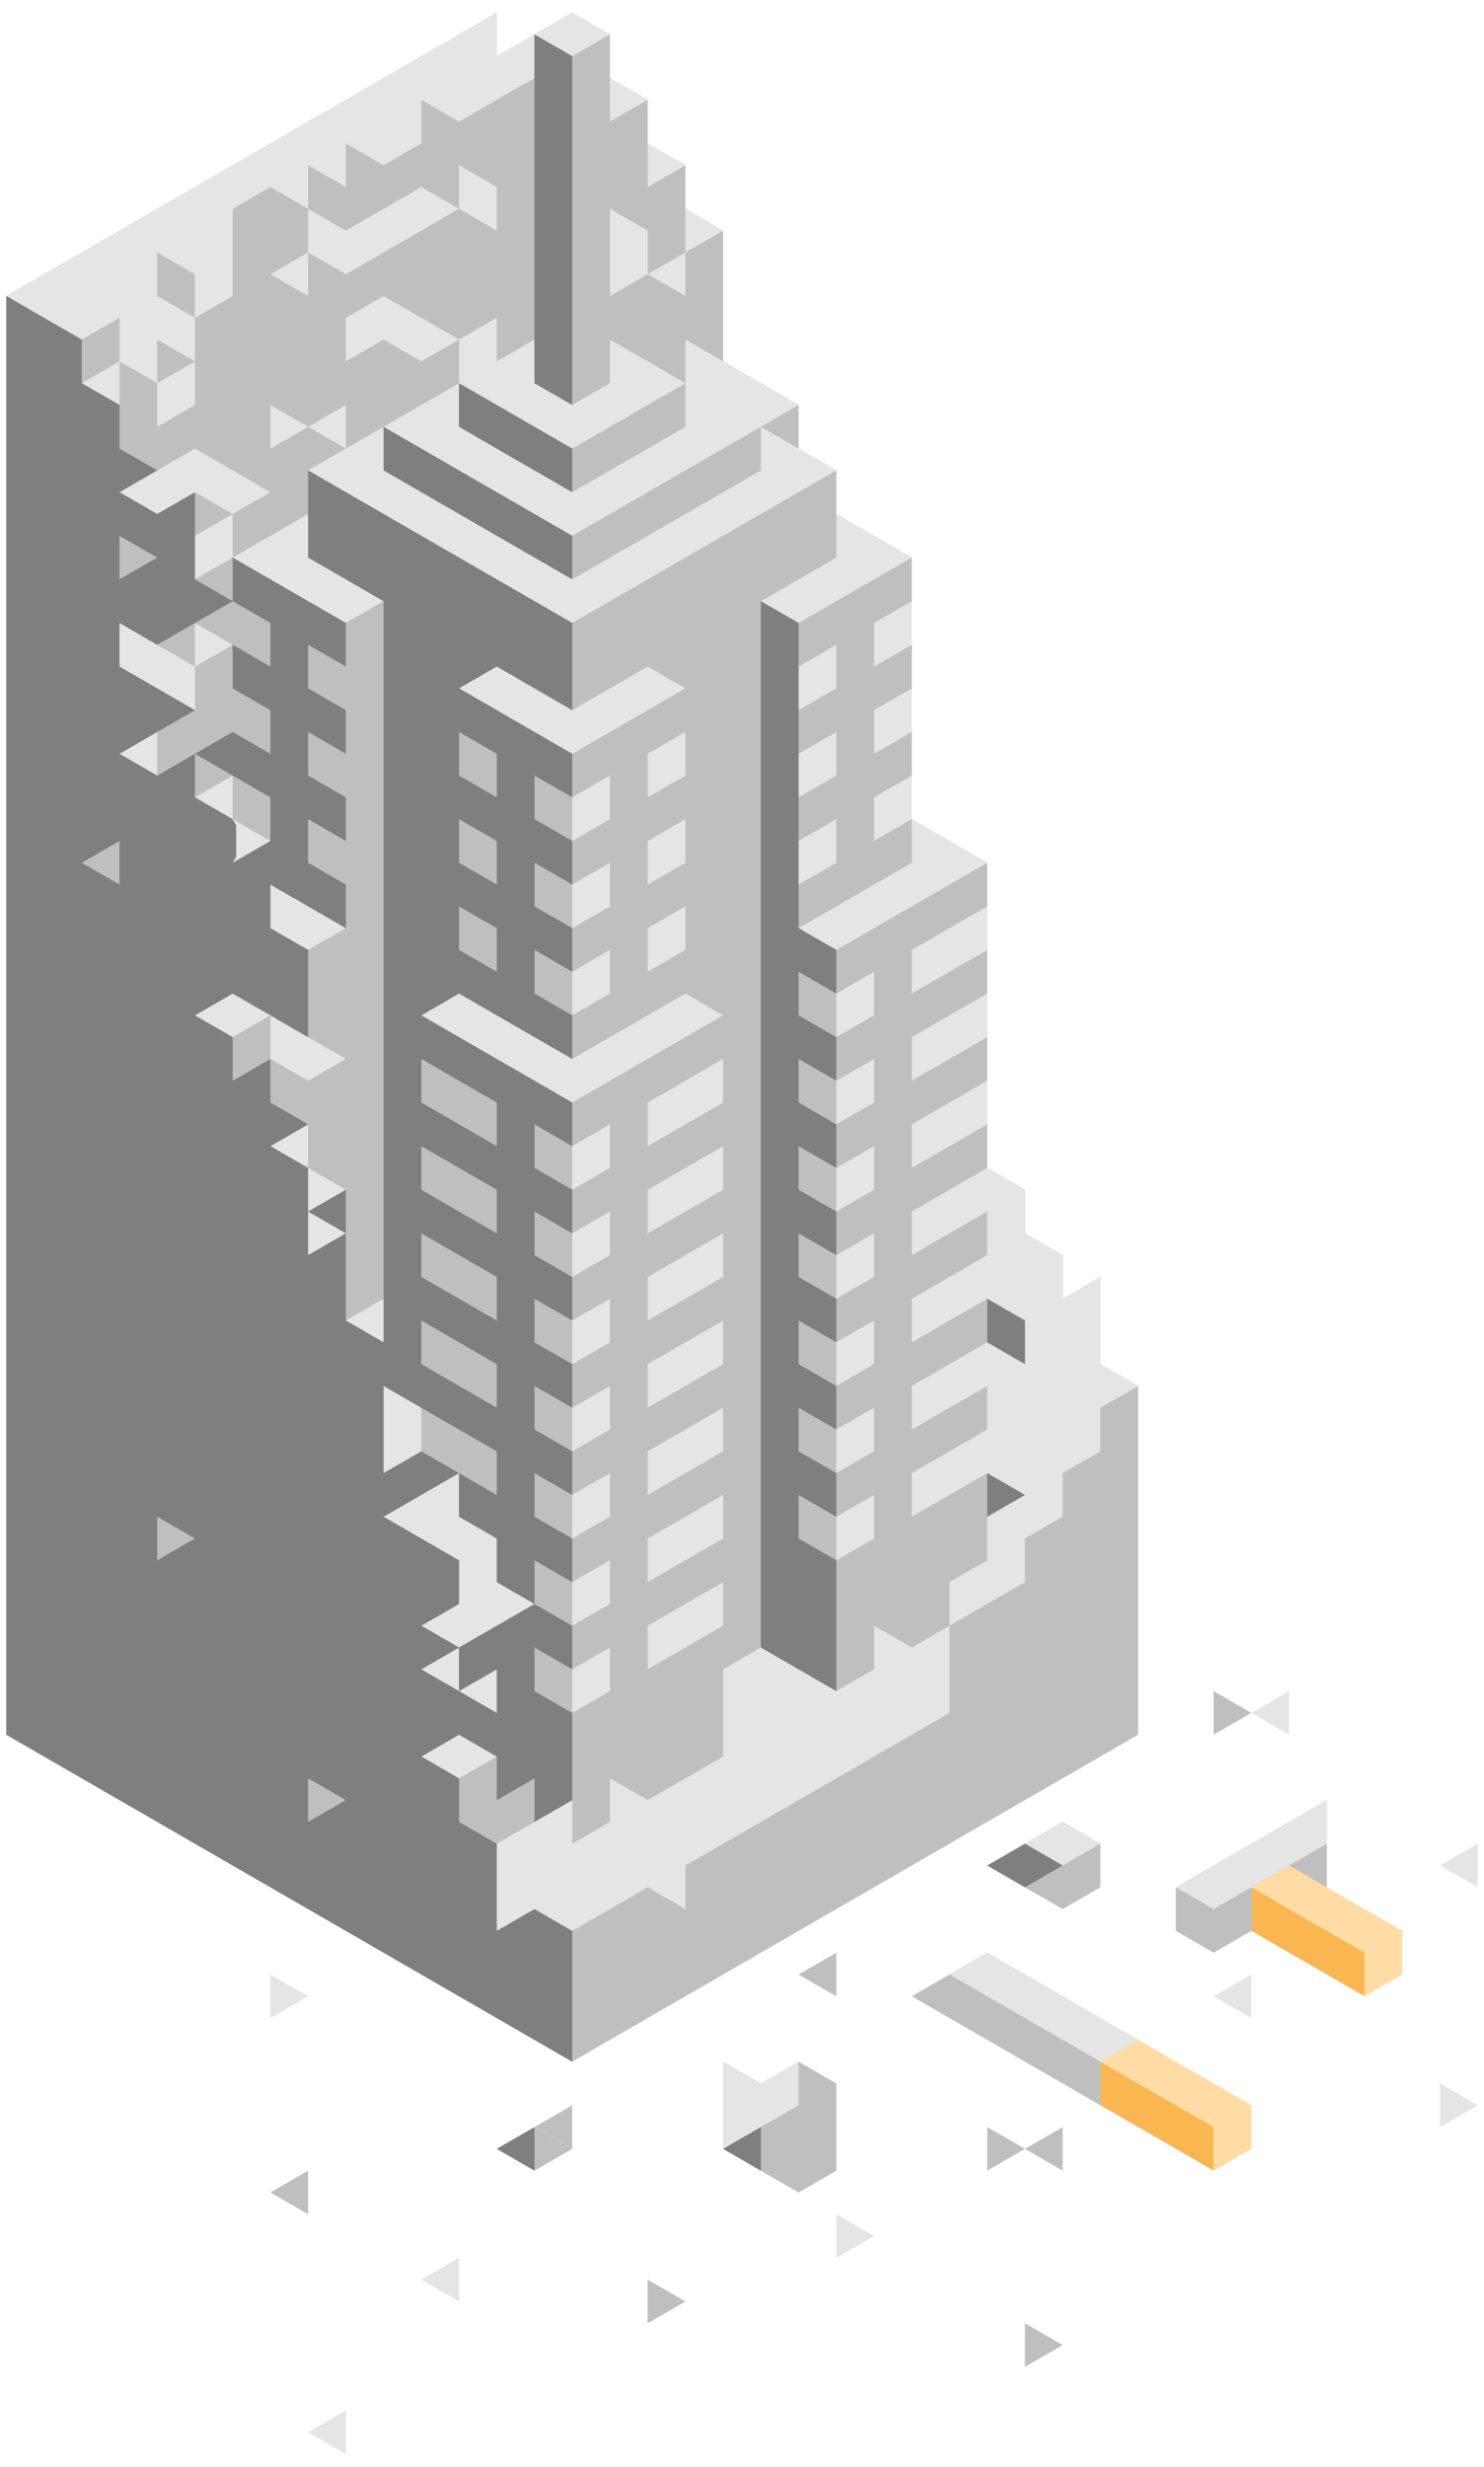 <?xml version="1.0" encoding="utf-8"?>
<!-- Generator: Adobe Illustrator 16.0.0, SVG Export Plug-In . SVG Version: 6.00 Build 0)  -->
<!DOCTYPE svg PUBLIC "-//W3C//DTD SVG 1.1//EN" "http://www.w3.org/Graphics/SVG/1.1/DTD/svg11.dtd">
<svg version="1.1" id="Layer_1" xmlns="http://www.w3.org/2000/svg" xmlns:xlink="http://www.w3.org/1999/xlink" x="0px" y="0px"
	 width="236px" height="392px" viewBox="0 0 236 392" enable-background="new 0 0 236 392" xml:space="preserve">
<g>
	<polygon fill="#BFBFBF" points="49,351.879 49,344.949 43,348.42 49,351.879 49,351.879 	"/>
	<polygon fill="#BFBFBF" points="91,341.49 91,334.561 85,338.02 91,341.49 91,341.49 	"/>
	<polygon fill="#BFBFBF" points="103,369.199 109,365.74 103,362.27 103,369.199 103,369.199 	"/>
	<polygon fill="#BFBFBF" points="133,317.24 133,310.311 127,313.779 133,317.24 133,317.24 	"/>
	<polygon fill="#BFBFBF" points="157,344.949 163,341.49 157,338.029 157,344.949 157,344.949 	"/>
	<polygon fill="#BFBFBF" points="169,303.379 175,299.92 175,292.99 169,289.529 157,296.459 169,303.379 169,303.379 	"/>
	<polygon fill="#BFBFBF" points="169,344.949 169,338.029 163,341.49 169,344.949 169,344.949 	"/>
	<polygon fill="#BFBFBF" points="163,376.129 169,372.67 163,369.199 163,376.129 163,376.129 	"/>
	<polygon fill="#BFBFBF" points="193,268.74 193,275.67 199,272.209 193,268.74 193,268.74 	"/>
	<polygon fill="#BFBFBF" points="175,209.85 175,202.93 169,206.391 169,199.459 163,196 163,189.07 157,185.6 157,137.109 
		145,130.18 145,88.609 133,81.68 133,74.748 132.998,74.749 127,71.289 127,64.359 115,57.43 115,36.65 109,33.18 109,26.26 
		103,22.789 103,15.859 97,12.4 97,5.471 91,2.01 79,8.939 79,2.01 1.002,47.038 1,47.037 1,275.677 91,327.638 91,327.629 
		181,275.67 181,220.25 175,216.779 175,209.85 175,209.85 	"/>
	<polygon fill="#BFBFBF" points="169,317.24 157,310.311 145,317.24 175,334.561 175,327.629 181,324.17 169,317.24 169,317.24 	"/>
	<polygon fill="#BFBFBF" points="205,289.529 187,299.92 187,306.85 193,310.311 199,306.85 199,306.847 211,299.92 211,286.061 
		205,289.529 205,289.529 	"/>
	<polygon fill="#BFBFBF" points="79,341.49 85,344.949 91,341.49 85,338.029 79,341.49 79,341.49 	"/>
	<polygon fill="#BFBFBF" points="121,331.1 115,327.629 115,341.49 127,348.42 133,344.949 133,331.1 127,327.629 121,331.1 
		121,331.1 	"/>
</g>
<g>
	<g>
		<polygon fill="#FAB650" points="187,334.561 175,327.629 175,334.561 193,344.949 193,338.02 187,334.561 		"/>
		<polygon fill="#FAB650" points="211,306.85 199,299.92 199,306.85 217,317.24 217,310.311 211,306.85 		"/>
	</g>
	<g>
		<polygon fill="#FFDBA6" points="187,327.629 181,324.17 175,327.629 193,338.02 193,344.949 199,341.49 199,334.561 187,327.629 
					"/>
		<polygon fill="#FFDBA6" points="217,303.379 205,296.459 199,299.92 217,310.311 217,317.24 223,313.779 223,306.85 217,303.379 
					"/>
	</g>
	<g>
		<polygon fill="#E5E5E5" points="19,64.359 19,57.43 13,60.9 19,64.359 		"/>
		<polygon fill="#E5E5E5" points="25,60.9 25,53.971 31,57.43 31,50.5 25,47.039 25,40.109 31,43.58 31,50.5 37,47.039 37,33.18 
			43,29.721 49,33.18 49,26.26 55,29.721 55,22.789 61,26.26 67,22.789 67,15.859 73,19.33 85,12.4 85,5.471 79,8.939 79,2.01 
			1,47.039 13,53.971 19,50.5 19,57.43 25,60.9 		"/>
		<polygon fill="#E5E5E5" points="25,123.25 25,116.32 19,119.789 25,123.25 		"/>
		<polygon fill="#E5E5E5" points="25,67.83 31,64.359 31,57.43 25,60.9 25,67.83 		"/>
		<polygon fill="#E5E5E5" points="31,105.93 19,99 19,105.93 31,112.859 31,105.93 		"/>
		<polygon fill="#E5E5E5" points="31,85.15 31,92.07 37,88.609 37,81.68 31,85.15 		"/>
		<polygon fill="#E5E5E5" points="31,99 31,105.93 37,102.471 31,99 		"/>
		<polygon fill="#E5E5E5" points="31,126.709 37,130.18 37,123.25 31,126.709 		"/>
		<polygon fill="#E5E5E5" points="37,74.75 31,71.289 19,78.221 25,81.68 31,78.221 37,81.68 43,78.221 37,74.75 		"/>
		<polygon fill="#E5E5E5" points="43,133.641 37,130.18 37,137.109 43,133.641 		"/>
		<polygon fill="#E5E5E5" points="37,157.891 31,161.359 37,164.82 43,161.359 37,157.891 		"/>
		<polygon fill="#E5E5E5" points="49,47.039 49,40.109 43,43.58 49,47.039 		"/>
		<polygon fill="#E5E5E5" points="43,71.289 49,67.83 43,64.359 43,71.289 		"/>
		<polygon fill="#E5E5E5" points="49,171.75 55,168.279 43,161.359 43,168.279 49,171.75 		"/>
		<polygon fill="#E5E5E5" points="43,182.141 49,185.6 49,178.68 43,182.141 		"/>
		<polygon fill="#E5E5E5" points="43,313.779 43,320.699 49,317.24 43,313.779 		"/>
		<polygon fill="#E5E5E5" points="55,43.58 73,33.18 67,29.721 55,36.65 49,33.18 49,40.109 55,43.58 		"/>
		<polygon fill="#E5E5E5" points="49,67.83 55,71.289 55,64.359 49,67.83 		"/>
		<polygon fill="#E5E5E5" points="55,147.5 43,140.57 43,147.5 49,150.959 55,147.5 		"/>
		<polygon fill="#E5E5E5" points="49,185.6 49,192.529 55,189.07 49,185.6 		"/>
		<polygon fill="#E5E5E5" points="55,196 49,192.529 49,199.459 55,196 		"/>
		<polygon fill="#E5E5E5" points="55,389.99 55,383.061 49,386.52 55,389.99 		"/>
		<polygon fill="#E5E5E5" points="61,95.539 49,88.609 49,81.68 37,88.609 55,99 61,95.539 		"/>
		<polygon fill="#E5E5E5" points="61,206.391 55,209.85 61,213.32 61,206.391 		"/>
		<polygon fill="#E5E5E5" points="61,47.039 55,50.5 55,57.43 61,53.971 67,57.43 73,53.971 61,47.039 		"/>
		<polygon fill="#E5E5E5" points="61,227.17 61,234.1 67,230.641 67,223.709 61,220.25 61,227.17 		"/>
		<polygon fill="#E5E5E5" points="73,247.959 73,254.891 67,258.35 73,261.811 85,254.891 79,251.42 79,244.49 73,241.029 73,234.1 
			61,241.029 73,247.959 		"/>
		<polygon fill="#E5E5E5" points="73,268.74 73,261.811 67,265.279 73,268.74 		"/>
		<polygon fill="#E5E5E5" points="73,365.74 73,358.811 67,362.27 73,365.74 		"/>
		<polygon fill="#E5E5E5" points="79,29.721 73,26.26 73,33.18 79,36.65 79,29.721 		"/>
		<polygon fill="#E5E5E5" points="79,265.279 73,268.74 79,272.209 79,265.279 		"/>
		<polygon fill="#E5E5E5" points="73,275.67 67,279.141 73,282.6 79,279.141 73,275.67 		"/>
		<polygon fill="#E5E5E5" points="85,67.83 91,71.289 109,60.9 97,53.971 97,60.9 91,64.359 85,60.9 85,53.971 79,57.43 79,50.5 
			73,53.971 73,60.9 85,67.83 		"/>
		<polygon fill="#E5E5E5" points="97,5.471 91,2.01 85,5.471 91,8.939 97,5.471 		"/>
		<polygon fill="#E5E5E5" points="97,123.25 91,126.709 91,133.641 97,130.18 97,123.25 		"/>
		<polygon fill="#E5E5E5" points="97,137.109 91,140.57 91,147.5 97,144.039 97,137.109 		"/>
		<polygon fill="#E5E5E5" points="91,161.359 97,157.891 97,150.959 91,154.43 91,161.359 		"/>
		<polygon fill="#E5E5E5" points="97,178.68 91,182.141 91,189.07 97,185.6 97,178.68 		"/>
		<polygon fill="#E5E5E5" points="97,192.529 91,196 91,202.93 97,199.459 97,192.529 		"/>
		<polygon fill="#E5E5E5" points="97,206.391 91,209.85 91,216.779 97,213.32 97,206.391 		"/>
		<polygon fill="#E5E5E5" points="97,220.25 91,223.709 91,230.641 97,227.17 97,220.25 		"/>
		<polygon fill="#E5E5E5" points="97,234.1 91,237.57 91,244.49 97,241.029 97,234.1 		"/>
		<polygon fill="#E5E5E5" points="97,247.959 91,251.42 91,258.35 97,254.891 97,247.959 		"/>
		<polygon fill="#E5E5E5" points="91,272.209 97,268.74 97,261.811 91,265.279 91,272.209 		"/>
		<polygon fill="#E5E5E5" points="97,19.33 103,15.859 97,12.4 97,19.33 		"/>
		<polygon fill="#E5E5E5" points="97,33.18 97,47.039 103,43.58 103,36.65 97,33.18 		"/>
		<polygon fill="#E5E5E5" points="103,29.721 109,26.26 103,22.789 103,29.721 		"/>
		<polygon fill="#E5E5E5" points="109,47.039 109,40.109 103,43.58 109,47.039 		"/>
		<polygon fill="#E5E5E5" points="103,105.93 91,112.859 79,105.93 73,109.391 91,119.789 109,109.391 103,105.93 		"/>
		<polygon fill="#E5E5E5" points="109,116.32 103,119.789 103,126.709 109,123.25 109,116.32 		"/>
		<polygon fill="#E5E5E5" points="109,130.18 103,133.641 103,140.57 109,137.109 109,130.18 		"/>
		<polygon fill="#E5E5E5" points="103,154.43 109,150.959 109,144.039 103,147.5 103,154.43 		"/>
		<polygon fill="#E5E5E5" points="103,258.35 103,265.279 115,258.35 115,251.42 103,258.35 		"/>
		<polygon fill="#E5E5E5" points="109,40.109 115,36.65 109,33.18 109,40.109 		"/>
		<polygon fill="#E5E5E5" points="109,53.971 109,67.83 91,78.221 73,67.83 73,60.9 61,67.83 91,85.15 127,64.359 109,53.971 		"/>
		<polygon fill="#E5E5E5" points="109,157.891 91,168.279 73,157.891 67,161.359 91,175.209 115,161.359 109,157.891 		"/>
		<polygon fill="#E5E5E5" points="115,168.279 103,175.209 103,182.141 115,175.209 115,168.279 		"/>
		<polygon fill="#E5E5E5" points="115,182.141 103,189.07 103,196 115,189.07 115,182.141 		"/>
		<polygon fill="#E5E5E5" points="115,196 103,202.93 103,209.85 115,202.93 115,196 		"/>
		<polygon fill="#E5E5E5" points="115,209.85 103,216.779 103,223.709 115,216.779 115,209.85 		"/>
		<polygon fill="#E5E5E5" points="115,223.709 103,230.641 103,237.57 115,230.641 115,223.709 		"/>
		<polygon fill="#E5E5E5" points="115,237.57 103,244.49 103,251.42 115,244.49 115,237.57 		"/>
		<polygon fill="#E5E5E5" points="115,78.221 91,92.07 61,74.75 61,67.83 49,74.75 91,99 133,74.75 121,67.83 121,74.75 115,78.221 
					"/>
		<polygon fill="#E5E5E5" points="115,327.629 115,341.49 127,334.561 127,327.629 121,331.1 115,327.629 		"/>
		<polygon fill="#E5E5E5" points="133,102.471 127,105.93 127,112.859 133,109.391 133,102.471 		"/>
		<polygon fill="#E5E5E5" points="127,126.709 133,123.25 133,116.32 127,119.789 127,126.709 		"/>
		<polygon fill="#E5E5E5" points="127,140.57 133,137.109 133,130.18 127,133.641 127,140.57 		"/>
		<polygon fill="#E5E5E5" points="133,88.609 121,95.539 127,99 145,88.609 133,81.68 133,88.609 		"/>
		<polygon fill="#E5E5E5" points="139,154.43 133,157.891 133,164.82 139,161.359 139,154.43 		"/>
		<polygon fill="#E5E5E5" points="139,168.279 133,171.75 133,178.68 139,175.209 139,168.279 		"/>
		<polygon fill="#E5E5E5" points="139,182.141 133,185.6 133,192.529 139,189.07 139,182.141 		"/>
		<polygon fill="#E5E5E5" points="139,196 133,199.459 133,206.391 139,202.93 139,196 		"/>
		<polygon fill="#E5E5E5" points="139,209.85 133,213.32 133,220.25 139,216.779 139,209.85 		"/>
		<polygon fill="#E5E5E5" points="139,223.709 133,227.17 133,234.1 139,230.641 139,223.709 		"/>
		<polygon fill="#E5E5E5" points="133,247.959 139,244.49 139,237.57 133,241.029 133,247.959 		"/>
		<polygon fill="#E5E5E5" points="133,358.811 139,355.35 133,351.879 133,358.811 		"/>
		<polygon fill="#E5E5E5" points="145,95.539 139,99 139,105.93 145,102.471 145,95.539 		"/>
		<polygon fill="#E5E5E5" points="139,119.789 145,116.32 145,109.391 139,112.859 139,119.789 		"/>
		<polygon fill="#E5E5E5" points="139,126.709 139,133.641 145,130.18 145,123.25 139,126.709 		"/>
		<polygon fill="#E5E5E5" points="139,258.35 139,265.279 133,268.74 121,261.811 115,265.279 115,279.141 103,286.061 97,282.6 
			97,289.529 91,292.99 91,286.061 79,292.99 79,306.85 85,303.379 91,306.85 103,299.92 109,303.379 109,296.459 151,272.209 
			151,258.35 145,261.811 139,258.35 		"/>
		<polygon fill="#E5E5E5" points="145,137.109 127,147.5 133,150.959 157,137.109 145,130.18 145,137.109 		"/>
		<polygon fill="#E5E5E5" points="145,178.68 145,185.6 157,178.68 157,171.75 145,178.68 		"/>
		<polygon fill="#E5E5E5" points="157,144.039 145,150.959 145,157.891 157,150.959 157,144.039 		"/>
		<polygon fill="#E5E5E5" points="157,157.891 145,164.82 145,171.75 157,164.82 157,157.891 		"/>
		<polygon fill="#E5E5E5" points="175,209.85 175,202.93 169,206.391 169,199.459 163,196 163,189.07 157,185.6 145,192.529 
			145,199.459 157,192.529 157,199.459 145,206.391 145,213.32 157,206.391 163,209.85 163,216.779 157,213.32 145,220.25 
			145,227.17 157,220.25 157,227.17 145,234.1 145,241.029 157,234.1 163,237.57 157,241.029 157,247.959 151,251.42 151,258.35 
			163,251.42 163,244.49 169,241.029 169,234.1 175,230.641 175,223.709 181,220.25 175,216.779 175,209.85 		"/>
		<polygon fill="#E5E5E5" points="175,292.99 169,289.529 163,292.99 169,296.459 175,292.99 		"/>
		<polygon fill="#E5E5E5" points="169,317.24 157,310.311 151,313.779 175,327.629 181,324.17 169,317.24 		"/>
		<polygon fill="#E5E5E5" points="199,320.699 199,313.779 193,317.24 199,320.699 		"/>
		<polygon fill="#E5E5E5" points="205,268.74 199,272.209 205,275.67 205,268.74 		"/>
		<polygon fill="#E5E5E5" points="199,292.99 187,299.92 193,303.379 211,292.99 211,286.061 199,292.99 		"/>
		<polygon fill="#E5E5E5" points="229,296.459 235,299.92 235,292.99 229,296.459 		"/>
		<polygon fill="#E5E5E5" points="229,338.02 235,334.561 229,331.1 229,338.02 		"/>
	</g>
	<g>
		<polygon fill="#7F7F7F" points="55,189.07 49,192.529 55,196 55,189.07 		"/>
		<polygon fill="#7F7F7F" points="79,64.359 73,60.9 73,67.83 91,78.221 91,71.289 79,64.359 		"/>
		<polygon fill="#7F7F7F" points="79,78.221 61,67.83 61,74.75 91,92.07 91,85.15 79,78.221 		"/>
		<path fill="#7F7F7F" d="M79,92.07L49,74.749v13.86l12,6.93v117.786l-6-3.472v-13.85l-6,3.459v-13.86l-6-3.459l6-3.461l-6-3.471
			v-6.93l-6,3.471v-6.93l-6-3.461l6-3.47l12,6.931v-13.862l-6-3.459v-6.93l12,6.93v-6.93l-6-3.461v-6.931l6,3.461v-6.932l-6-3.459
			v-6.93l6,3.469v-6.93l-6-3.47v-6.92l6,3.459V99L37,88.609v6.93L43,99v6.93l-6-3.459v6.92l6,3.47v6.93l-6-3.469l-6,3.469l12,6.92
			v6.932l-6,3.47l0.56-0.979v-4.971l-0.56-0.98l-6-3.471v-6.92l-6,3.461l-6-3.461l12-6.93l-12-6.931V99l6,3.471l12-6.932l-6-3.469
			V78.22l-6,3.459l-6-3.459l6-3.471l-6-3.461v-6.93l-6-3.459v-6.931L1,47.037v228.64l90,51.961v-20.78l-6-3.471l-6,3.471v-13.859
			l-6-3.461v-6.931l-6-3.459l6-3.471l6,3.471v6.921l6-3.462v6.931l6-3.469v-13.853l-6-3.469v-6.931l6,3.47v-6.931l-6-3.459l-12,6.92
			v6.931l6-3.461v6.93l-12-6.93l6-3.47l-6-3.461l6-3.459v-6.932l-12-6.93l12-6.931l-6-3.459l-6,3.459v-13.85l18,10.391v6.931
			l-6-3.472v6.931l6,3.461v6.93l6,3.471v-6.932l6,3.461v-6.93l-6-3.461v-6.931l6,3.472v-6.931l-6-3.471v-6.92l6,3.459v-6.93
			l-6-3.459v-6.931l6,3.459v-6.92l-6-3.471v-6.93l6,3.471v-6.93l-6-3.472v-6.92l6,3.461v-6.932l-24-13.85l6-3.47l18,10.39v-6.92
			l-6-3.47v-6.932l6,3.471v-6.93l-6-3.461v-6.93l6,3.461v-6.931l-6-3.461v-6.93l6,3.459v-6.92l-18-10.399l6-3.461l12,6.931V99
			L79,92.07L79,92.07z M19,85.15l6,3.459l-6,3.461V85.15L19,85.15z M19,140.571l-6-3.461l6-3.47V140.571L19,140.571z M25,247.959
			v-6.93l6,3.461L25,247.959L25,247.959z M49,289.529v-6.931l6,3.462L49,289.529L49,289.529z M79,223.709l-12-6.93v-6.93l12,6.93
			V223.709L79,223.709z M79,209.85l-12-6.92V196l12,6.93V209.85L79,209.85z M79,196l-12-6.93v-6.931l12,6.931V196L79,196z
			 M73,171.75l6,3.459v6.932l-12-6.932v-6.93L73,171.75L73,171.75z M79,154.43l-6-3.471v-6.92l6,3.461V154.43L79,154.43z M79,140.57
			l-6-3.461v-6.931l6,3.461V140.57L79,140.57z M79,119.789v6.92l-6-3.459v-6.93L79,119.789L79,119.789z"/>
		<polygon fill="#7F7F7F" points="85,344.949 85,338.029 79,341.49 85,344.949 		"/>
		<polygon fill="#7F7F7F" points="85,12.4 85,60.9 91,64.359 91,8.939 85,5.471 85,12.4 		"/>
		<polygon fill="#7F7F7F" points="121,344.949 121,338.029 115,341.49 121,344.949 		"/>
		<polygon fill="#7F7F7F" points="127,140.57 127,99 121,95.539 121,261.811 133,268.74 133,247.959 127,244.49 127,237.57 
			133,241.029 133,234.1 127,230.641 127,223.709 133,227.17 133,220.25 127,216.779 127,209.85 133,213.32 133,206.391 127,202.93 
			127,196 133,199.459 133,192.529 127,189.07 127,182.141 133,185.6 133,178.68 127,175.209 127,168.279 133,171.75 133,164.82 
			127,161.359 127,154.43 133,157.891 133,150.959 127,147.5 127,140.57 		"/>
		<polygon fill="#7F7F7F" points="163,209.85 157,206.391 157,213.32 163,216.779 163,209.85 		"/>
		<polygon fill="#7F7F7F" points="157,234.1 157,241.029 163,237.57 157,234.1 		"/>
		<polygon fill="#7F7F7F" points="163,292.99 157,296.459 163,299.92 169,296.459 163,292.99 		"/>
	</g>
</g>
</svg>
